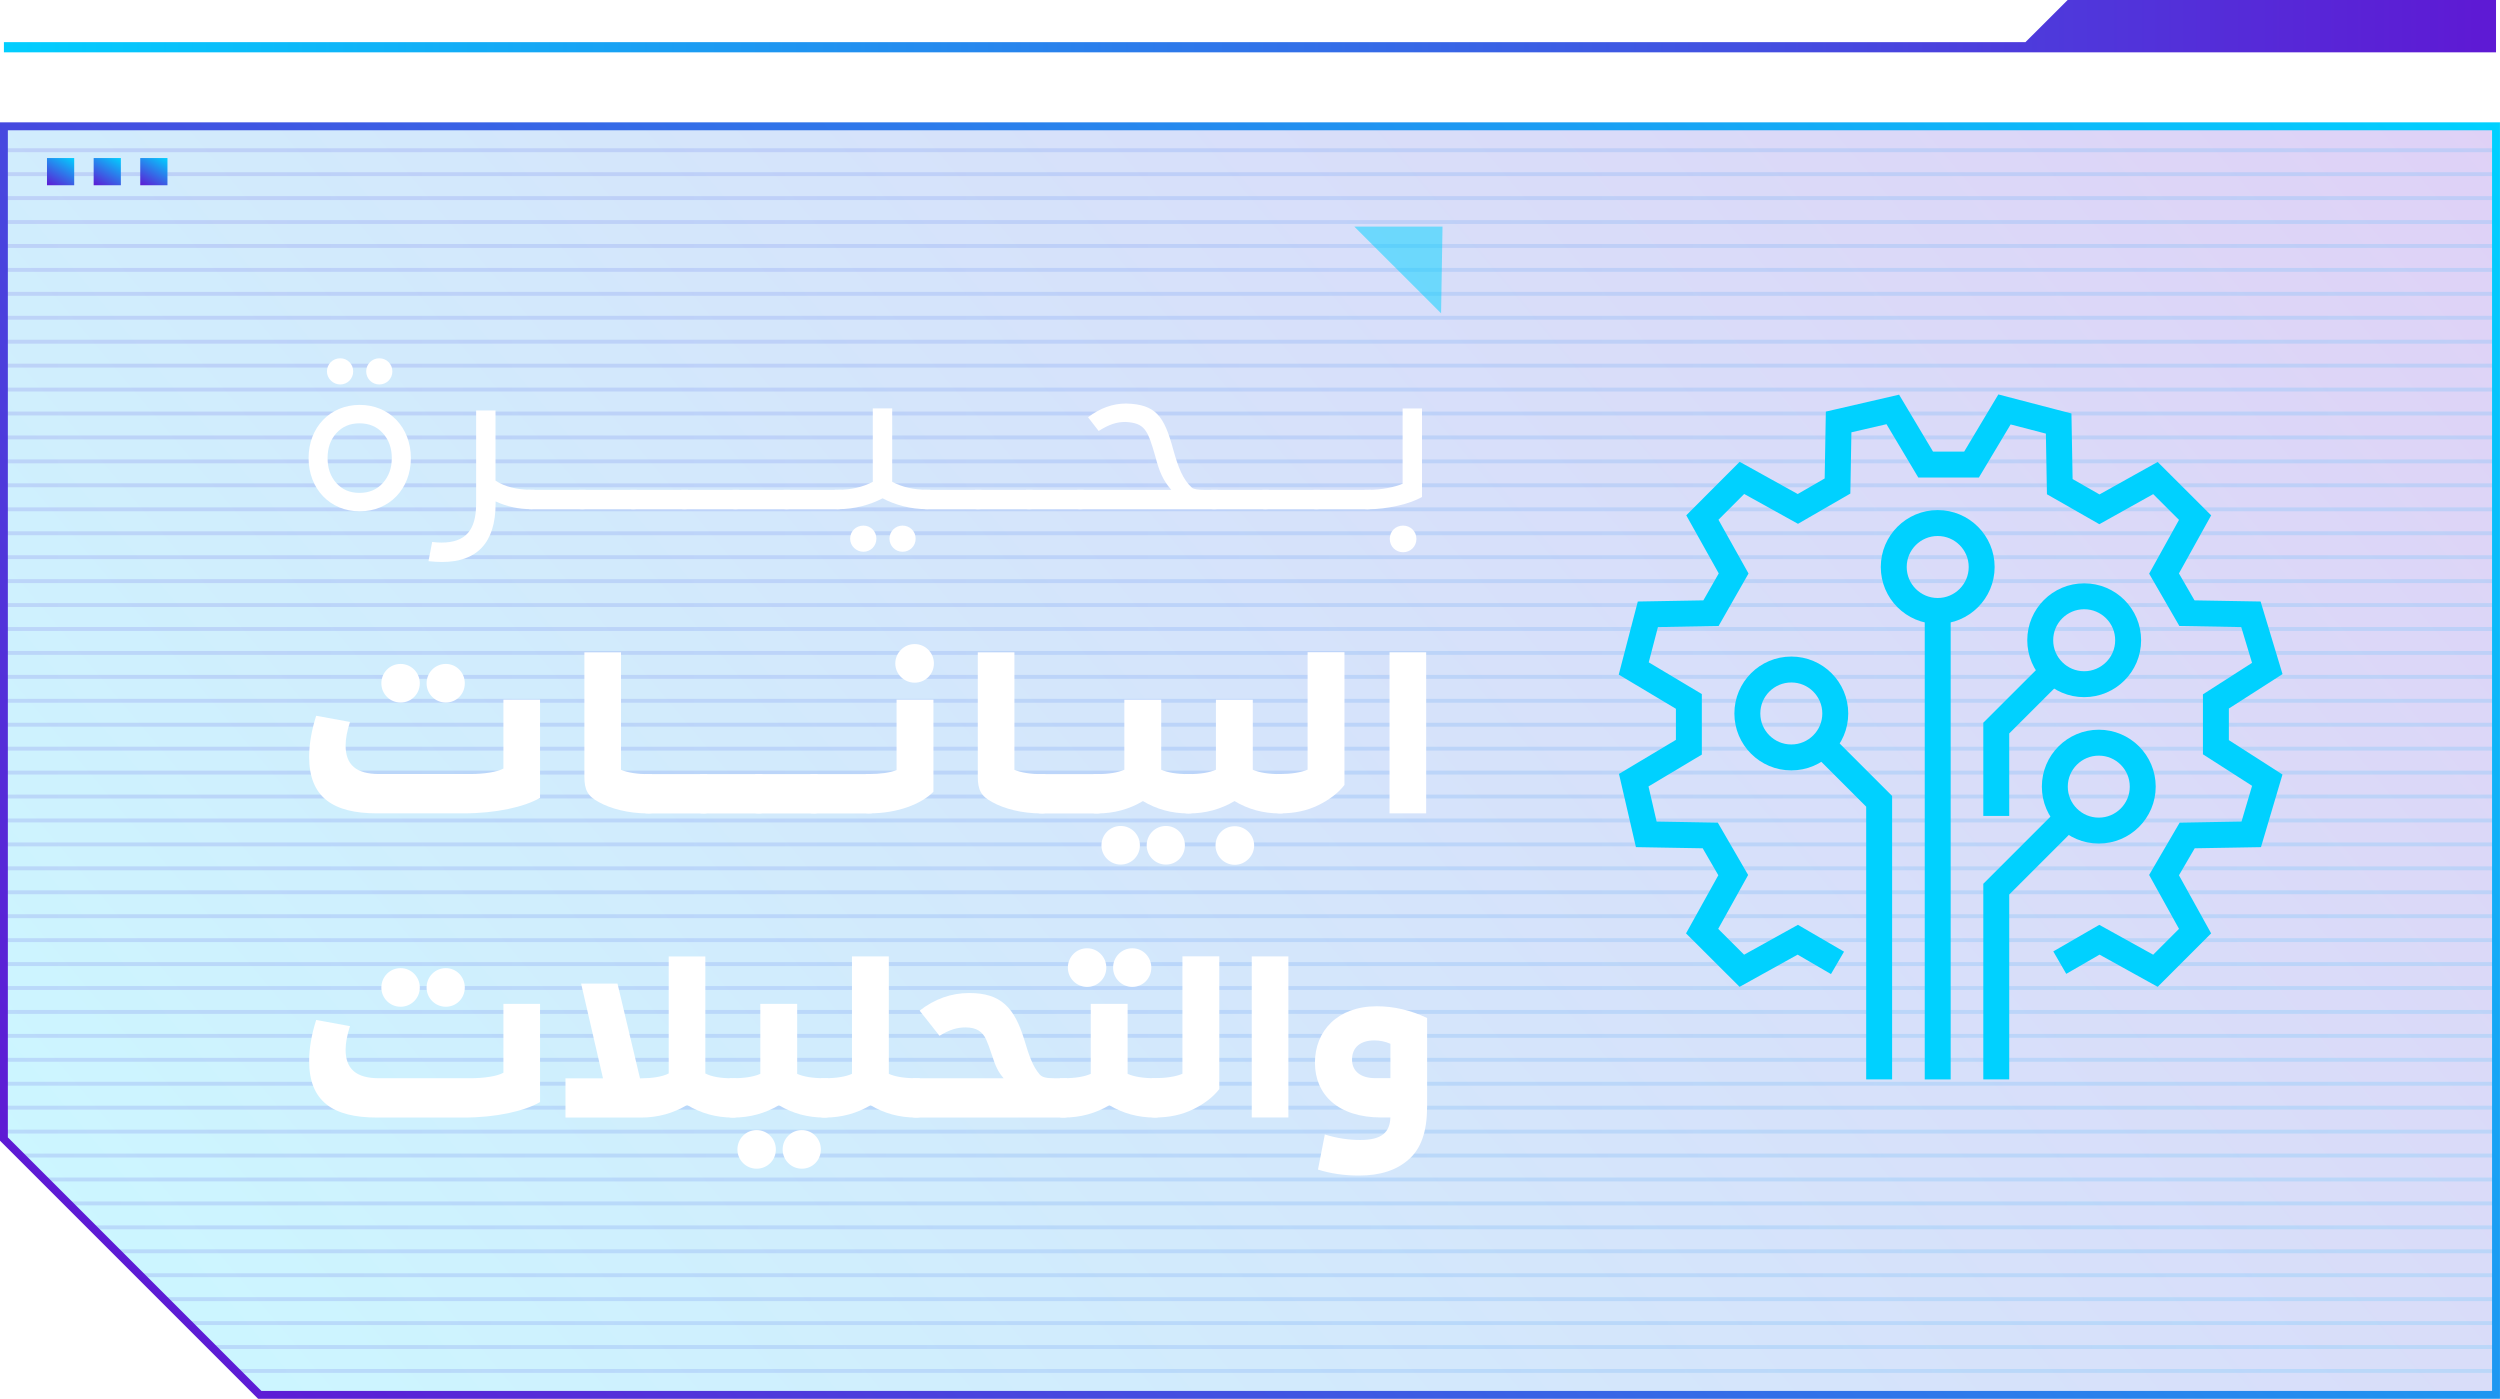 <?xml version="1.0" encoding="UTF-8"?><svg id="uuid-996f790f-d18d-4537-9d87-cb814aa1957c" xmlns="http://www.w3.org/2000/svg" xmlns:xlink="http://www.w3.org/1999/xlink" viewBox="0 0 313.36 175.33"><defs><style>.uuid-966886c2-258b-47b4-b49d-9672a2ba44b0{stroke:url(#uuid-d91db231-6ee1-48e0-a837-ab949f964c8a);}.uuid-966886c2-258b-47b4-b49d-9672a2ba44b0,.uuid-b71b1a9a-01c4-4866-be28-c621c33b2e74,.uuid-d1bb75f0-a3c2-4d03-8085-412b7950744c,.uuid-3cca4d56-e569-4b4d-a557-a96b1eb56b5e,.uuid-b16f7865-66f4-4f18-a911-f6c8e1a3fdca,.uuid-3b161ad9-7d68-4aa6-8a85-b668c44f1154,.uuid-febd7f20-65f0-4503-92a7-1d06db7b94bf,.uuid-71b6fa56-b299-4510-8722-430727eb477b,.uuid-f0665e2e-0475-48db-a2f4-f7776e77a8d0,.uuid-3bbc7121-2cd2-48c3-ba5d-c9e1c66e4795,.uuid-3e0ab16a-83b7-4fce-91ce-6b9f08518071,.uuid-7b92bb7b-fdd7-4e0d-a21d-34b97a354848,.uuid-8c49a1c6-baed-4953-8647-5465bcc63d97,.uuid-865290e5-65ca-4cbd-bd2d-764822b0f213,.uuid-4ffc5dbd-7502-42b6-bdca-8a22270f3d7a,.uuid-e006eaa3-0626-4399-81b6-2c57cc159a57,.uuid-1ddfe932-eaf1-41d4-aa06-c3c68ac595d5,.uuid-ff2d185f-aa2a-45ec-9999-6fa377ffbd64,.uuid-0d981a0d-e613-432e-8f7b-f7ea75dc6ab7,.uuid-9668218a-444c-415f-9202-e69c9f3ff749,.uuid-0805fa6c-1d76-4400-bfd1-2ac38f377ef4,.uuid-e0f6391e-b606-49b6-98f8-c955e57b6e58,.uuid-a135d716-1ce9-473c-b5d0-ac50ed93be93,.uuid-a332e1dd-a1aa-4b95-805b-db9c316efa1f,.uuid-d134b418-933d-4cf7-add0-27af49a96313,.uuid-0cfd5974-5f89-487c-b57a-932d14705edf,.uuid-624fcba1-bf8f-4d02-86ef-c1e7044257e5,.uuid-54ef174b-0100-4ed9-9116-a694657256d2,.uuid-9b04c89a-ef53-4e17-9152-927f02d5705e,.uuid-713974eb-d434-4472-9457-e416f62ceb62,.uuid-4f7f2992-575a-4988-a0f9-f8b7960d846e,.uuid-fe56f268-c62c-401a-b1a2-8bcfda9d3a70,.uuid-c82d1935-ccbe-4a1d-8ea3-1fa45c51ae9b,.uuid-c21c4f2d-4a0a-4a2a-bc17-f5d06173f4e5,.uuid-037285ba-85b5-4c7e-abf1-6ab8fd7e0ae2,.uuid-9f14211a-cb26-48bf-acb7-2bc632ba1fcb,.uuid-7353a703-cc5a-4bbc-9416-785efb3e59b8,.uuid-f663e91c-f51e-43d5-be85-2e1a255b8190,.uuid-29c7a797-766e-451d-8bf6-1e0acfbba839,.uuid-f06fb7d4-2127-40fc-b31b-526ae68581c0,.uuid-b9dd4af7-106b-4936-a7df-5901c0f29a1f,.uuid-fd638a97-a798-497c-81f5-b2267262a193,.uuid-dc8715bd-5785-450b-a543-b63765e3152d,.uuid-145af075-f05e-4739-b8e7-5f8ba61670c0,.uuid-284597dd-9494-438d-85e8-6e2747f1d9c8,.uuid-8ab1b4db-cd61-420c-8e1b-9d3caee5185b,.uuid-409d05c5-3ee1-49d1-9a4f-7bc2060111e6,.uuid-e190bd09-2a2e-4a84-a9a2-cd7289b3464a,.uuid-dda5b494-5e82-42b0-8d58-0724a8866e3f,.uuid-22fa914f-c56b-4f23-ac39-1d7447f776a4,.uuid-8396123d-41ce-42ee-b4b1-621c16d2acbd,.uuid-c7a5fbe6-ec39-46d8-8cb6-e572e778cab1,.uuid-4366b5df-597b-4a51-81d4-a2b8ace654e5,.uuid-f1e126bb-e657-48d3-8a23-fdd98899c3bf,.uuid-d68634bc-a9bd-4b10-8dfa-9b506006d940{fill:none;stroke-miterlimit:10;}.uuid-966886c2-258b-47b4-b49d-9672a2ba44b0,.uuid-b71b1a9a-01c4-4866-be28-c621c33b2e74,.uuid-d1bb75f0-a3c2-4d03-8085-412b7950744c,.uuid-3cca4d56-e569-4b4d-a557-a96b1eb56b5e,.uuid-b16f7865-66f4-4f18-a911-f6c8e1a3fdca,.uuid-3b161ad9-7d68-4aa6-8a85-b668c44f1154,.uuid-febd7f20-65f0-4503-92a7-1d06db7b94bf,.uuid-71b6fa56-b299-4510-8722-430727eb477b,.uuid-f0665e2e-0475-48db-a2f4-f7776e77a8d0,.uuid-3bbc7121-2cd2-48c3-ba5d-c9e1c66e4795,.uuid-3e0ab16a-83b7-4fce-91ce-6b9f08518071,.uuid-7b92bb7b-fdd7-4e0d-a21d-34b97a354848,.uuid-8c49a1c6-baed-4953-8647-5465bcc63d97,.uuid-865290e5-65ca-4cbd-bd2d-764822b0f213,.uuid-4ffc5dbd-7502-42b6-bdca-8a22270f3d7a,.uuid-e006eaa3-0626-4399-81b6-2c57cc159a57,.uuid-1ddfe932-eaf1-41d4-aa06-c3c68ac595d5,.uuid-ff2d185f-aa2a-45ec-9999-6fa377ffbd64,.uuid-9668218a-444c-415f-9202-e69c9f3ff749,.uuid-0805fa6c-1d76-4400-bfd1-2ac38f377ef4,.uuid-e0f6391e-b606-49b6-98f8-c955e57b6e58,.uuid-a135d716-1ce9-473c-b5d0-ac50ed93be93,.uuid-a332e1dd-a1aa-4b95-805b-db9c316efa1f,.uuid-d134b418-933d-4cf7-add0-27af49a96313,.uuid-0cfd5974-5f89-487c-b57a-932d14705edf,.uuid-624fcba1-bf8f-4d02-86ef-c1e7044257e5,.uuid-54ef174b-0100-4ed9-9116-a694657256d2,.uuid-9b04c89a-ef53-4e17-9152-927f02d5705e,.uuid-713974eb-d434-4472-9457-e416f62ceb62,.uuid-4f7f2992-575a-4988-a0f9-f8b7960d846e,.uuid-fe56f268-c62c-401a-b1a2-8bcfda9d3a70,.uuid-c82d1935-ccbe-4a1d-8ea3-1fa45c51ae9b,.uuid-c21c4f2d-4a0a-4a2a-bc17-f5d06173f4e5,.uuid-037285ba-85b5-4c7e-abf1-6ab8fd7e0ae2,.uuid-9f14211a-cb26-48bf-acb7-2bc632ba1fcb,.uuid-7353a703-cc5a-4bbc-9416-785efb3e59b8,.uuid-f663e91c-f51e-43d5-be85-2e1a255b8190,.uuid-f06fb7d4-2127-40fc-b31b-526ae68581c0,.uuid-b9dd4af7-106b-4936-a7df-5901c0f29a1f,.uuid-fd638a97-a798-497c-81f5-b2267262a193,.uuid-dc8715bd-5785-450b-a543-b63765e3152d,.uuid-145af075-f05e-4739-b8e7-5f8ba61670c0,.uuid-284597dd-9494-438d-85e8-6e2747f1d9c8,.uuid-8ab1b4db-cd61-420c-8e1b-9d3caee5185b,.uuid-409d05c5-3ee1-49d1-9a4f-7bc2060111e6,.uuid-e190bd09-2a2e-4a84-a9a2-cd7289b3464a,.uuid-dda5b494-5e82-42b0-8d58-0724a8866e3f,.uuid-22fa914f-c56b-4f23-ac39-1d7447f776a4,.uuid-8396123d-41ce-42ee-b4b1-621c16d2acbd,.uuid-c7a5fbe6-ec39-46d8-8cb6-e572e778cab1,.uuid-4366b5df-597b-4a51-81d4-a2b8ace654e5,.uuid-f1e126bb-e657-48d3-8a23-fdd98899c3bf,.uuid-d68634bc-a9bd-4b10-8dfa-9b506006d940{opacity:.15;stroke-width:.49px;}.uuid-b71b1a9a-01c4-4866-be28-c621c33b2e74{stroke:url(#uuid-67f9db30-a1b0-4289-8170-c752d33e8471);}.uuid-549cbf24-83eb-49eb-bb27-3278ca96179d{fill:url(#uuid-90835e04-45d6-40c0-b95e-2a3ed35bcf1b);}.uuid-549cbf24-83eb-49eb-bb27-3278ca96179d,.uuid-40140a6e-d12c-4212-b88c-55f78b55f7ce,.uuid-5a0c0d69-69b7-4fd3-96ca-5a3e6b835248,.uuid-3af0ef50-afcd-43e7-a577-4c2238f1f709,.uuid-3be520cf-4799-4e26-83df-a059f253bee6,.uuid-58e592f0-02d8-41e8-bfef-6768c032cca7,.uuid-c876b2d9-2aac-4371-b351-c606a98e7a04{stroke-width:0px;}.uuid-d1bb75f0-a3c2-4d03-8085-412b7950744c{stroke:url(#uuid-2336eb17-faef-4db3-b812-1967dcd0ec41);}.uuid-3cca4d56-e569-4b4d-a557-a96b1eb56b5e{stroke:url(#uuid-9a0c1047-c0f6-47c0-87c3-c6b0a724b370);}.uuid-b16f7865-66f4-4f18-a911-f6c8e1a3fdca{stroke:url(#uuid-dc55c228-3618-4924-ae59-503c170b24ba);}.uuid-3b161ad9-7d68-4aa6-8a85-b668c44f1154{stroke:url(#uuid-e1b8509b-83bb-45a2-a692-ceb9356842f6);}.uuid-40140a6e-d12c-4212-b88c-55f78b55f7ce{fill:url(#uuid-d07aa87c-fb0a-4c3a-827f-22a71b608dc4);opacity:.2;}.uuid-febd7f20-65f0-4503-92a7-1d06db7b94bf{stroke:url(#uuid-bff8841c-f24d-472b-bfa8-1938f0941f53);}.uuid-71b6fa56-b299-4510-8722-430727eb477b{stroke:url(#uuid-50ccc42f-029f-4a3f-b8f6-2048daebba5f);}.uuid-f0665e2e-0475-48db-a2f4-f7776e77a8d0{stroke:url(#uuid-8e25f9b2-c9f4-4942-8e78-366ee47208b0);}.uuid-3bbc7121-2cd2-48c3-ba5d-c9e1c66e4795{stroke:url(#uuid-237ac138-9965-4b58-a268-cdd4233f6adb);}.uuid-3e0ab16a-83b7-4fce-91ce-6b9f08518071{stroke:url(#uuid-be227413-a3d3-4a2f-98ef-5d67e3f2aac7);}.uuid-7b92bb7b-fdd7-4e0d-a21d-34b97a354848{stroke:url(#uuid-dbf2c571-cd37-4fe5-a08f-9c6e0cccb185);}.uuid-8c49a1c6-baed-4953-8647-5465bcc63d97{stroke:url(#uuid-ede3ea0a-684a-4f70-b569-9cd665610065);}.uuid-865290e5-65ca-4cbd-bd2d-764822b0f213{stroke:url(#uuid-0006b850-73b2-4d9b-8499-ec9e647fedf8);}.uuid-4ffc5dbd-7502-42b6-bdca-8a22270f3d7a{stroke:url(#uuid-813da57b-f9a2-4fc0-9760-161732a267d0);}.uuid-e006eaa3-0626-4399-81b6-2c57cc159a57{stroke:url(#uuid-e9fc21bf-77d6-467c-ad19-ac6c93a82473);}.uuid-1ddfe932-eaf1-41d4-aa06-c3c68ac595d5{stroke:url(#uuid-cdb25c5f-cfdb-4562-9a6e-3fb64f7b75c2);}.uuid-ff2d185f-aa2a-45ec-9999-6fa377ffbd64{stroke:url(#uuid-a600e42d-1da3-4ccb-9d20-c2478741ae3f);}.uuid-0d981a0d-e613-432e-8f7b-f7ea75dc6ab7{stroke:url(#uuid-422cef03-efe3-4071-a22e-39ffdcaf3b92);stroke-width:.99px;}.uuid-9668218a-444c-415f-9202-e69c9f3ff749{stroke:url(#uuid-6735ee19-9def-4ddd-a564-bee9dbfe0217);}.uuid-0805fa6c-1d76-4400-bfd1-2ac38f377ef4{stroke:url(#uuid-54ccaf81-b336-498b-be75-146f191429ad);}.uuid-e0f6391e-b606-49b6-98f8-c955e57b6e58{stroke:url(#uuid-82236c66-fbb7-463d-8020-ae2eeb36919a);}.uuid-a135d716-1ce9-473c-b5d0-ac50ed93be93{stroke:url(#uuid-1dd27041-e831-4058-8f75-5cddc1105efd);}.uuid-a332e1dd-a1aa-4b95-805b-db9c316efa1f{stroke:url(#uuid-8e337445-791a-4793-bb36-f6d1a15a55ab);}.uuid-d134b418-933d-4cf7-add0-27af49a96313{stroke:url(#uuid-6829c32f-70df-448f-a639-51eb0e445fd5);}.uuid-0cfd5974-5f89-487c-b57a-932d14705edf{stroke:url(#uuid-0698174c-7e3b-4565-8441-8315375de38b);}.uuid-624fcba1-bf8f-4d02-86ef-c1e7044257e5{stroke:url(#uuid-acb06bf9-0746-4769-b59c-3838c88afd7e);}.uuid-54ef174b-0100-4ed9-9116-a694657256d2{stroke:url(#uuid-f4429cf1-e177-48b5-8e57-b49996148bf9);}.uuid-9b04c89a-ef53-4e17-9152-927f02d5705e{stroke:url(#uuid-78a0c3f2-9cb7-43fe-bb6d-fd711c249d87);}.uuid-713974eb-d434-4472-9457-e416f62ceb62{stroke:url(#uuid-71c4bb7d-e254-4cc6-a204-d8bdd2a8cf2a);}.uuid-4f7f2992-575a-4988-a0f9-f8b7960d846e{stroke:url(#uuid-24a5ffe9-bb91-4fe1-bd73-4b7ae7ee3be9);}.uuid-5a0c0d69-69b7-4fd3-96ca-5a3e6b835248{fill:url(#uuid-cbed6214-b388-42b7-9d76-bafa5d08ee32);}.uuid-fe56f268-c62c-401a-b1a2-8bcfda9d3a70{stroke:url(#uuid-88ac3381-906f-4d2e-88a7-efaed0d4985b);}.uuid-c82d1935-ccbe-4a1d-8ea3-1fa45c51ae9b{stroke:url(#uuid-eb9eaa15-10ad-41e1-af8b-cd90491d3699);}.uuid-c21c4f2d-4a0a-4a2a-bc17-f5d06173f4e5{stroke:url(#uuid-e0ad1ac1-25b8-41f5-a393-f729401a7213);}.uuid-037285ba-85b5-4c7e-abf1-6ab8fd7e0ae2{stroke:url(#uuid-c7d3983b-8b66-498a-bd3a-3fa3a4d123a2);}.uuid-9f14211a-cb26-48bf-acb7-2bc632ba1fcb{stroke:url(#uuid-790ce358-9e41-42f6-aa56-0855951f4eda);}.uuid-7353a703-cc5a-4bbc-9416-785efb3e59b8{stroke:url(#uuid-a0a44061-0c76-405b-89b8-9e2cad4b3c90);}.uuid-3af0ef50-afcd-43e7-a577-4c2238f1f709{fill:url(#uuid-3b4c1ff7-7fa6-4cd4-bedd-4b2976888952);}.uuid-f663e91c-f51e-43d5-be85-2e1a255b8190{stroke:url(#uuid-082dbcb1-1ad0-4cac-88c8-160022d0bbd1);}.uuid-29c7a797-766e-451d-8bf6-1e0acfbba839{stroke:#00d1ff;stroke-width:3.25px;}.uuid-754c6b0a-0a3a-46c6-a3e3-a88465582dba{opacity:.5;}.uuid-f06fb7d4-2127-40fc-b31b-526ae68581c0{stroke:url(#uuid-b36292a9-42c4-4757-a5f7-e72b5a97f762);}.uuid-b9dd4af7-106b-4936-a7df-5901c0f29a1f{stroke:url(#uuid-979cee5b-3c7d-431d-af54-ec7280133519);}.uuid-fd638a97-a798-497c-81f5-b2267262a193{stroke:url(#uuid-3878ab46-7333-4e70-8959-3f0c9791e972);}.uuid-dc8715bd-5785-450b-a543-b63765e3152d{stroke:url(#uuid-a16b5cce-07ea-41dc-ab67-a99bf8e09e8f);}.uuid-145af075-f05e-4739-b8e7-5f8ba61670c0{stroke:url(#uuid-75c1c64d-d27f-4f71-b389-e4f4975a08e1);}.uuid-3be520cf-4799-4e26-83df-a059f253bee6{fill:url(#uuid-5124cea5-3387-4d64-8199-dac0b7366791);}.uuid-284597dd-9494-438d-85e8-6e2747f1d9c8{stroke:url(#uuid-a52913b2-4b4e-4785-b748-111f4e4d2ab9);}.uuid-8ab1b4db-cd61-420c-8e1b-9d3caee5185b{stroke:url(#uuid-192ed05f-49c5-4466-a650-15e6390cad05);}.uuid-409d05c5-3ee1-49d1-9a4f-7bc2060111e6{stroke:url(#uuid-ab33aa54-4153-4878-b789-fb753ca68a18);}.uuid-e190bd09-2a2e-4a84-a9a2-cd7289b3464a{stroke:url(#uuid-e4ce023c-033a-468c-8ffa-6d920831d30d);}.uuid-dda5b494-5e82-42b0-8d58-0724a8866e3f{stroke:url(#uuid-c8c98f71-9385-41f9-ae68-0d13d8ed4334);}.uuid-58e592f0-02d8-41e8-bfef-6768c032cca7{fill:#fff;}.uuid-c876b2d9-2aac-4371-b351-c606a98e7a04{fill:#00d1ff;}.uuid-22fa914f-c56b-4f23-ac39-1d7447f776a4{stroke:url(#uuid-25a61b50-4147-4da4-8fe7-45b259778fc0);}.uuid-8396123d-41ce-42ee-b4b1-621c16d2acbd{stroke:url(#uuid-2e4f4ba8-3c93-4e05-831c-d8bd5050edd1);}.uuid-000d085b-dc01-42c0-9acd-7c638d73db0c{filter:url(#uuid-eaa38c0a-05ed-4a88-b665-5eb87d00352e);}.uuid-c7a5fbe6-ec39-46d8-8cb6-e572e778cab1{stroke:url(#uuid-c1a0bd71-9ed0-447b-a097-6d016780ac06);}.uuid-4366b5df-597b-4a51-81d4-a2b8ace654e5{stroke:url(#uuid-f2b9be39-1259-4176-8652-4f55f8aa6f9d);}.uuid-f1e126bb-e657-48d3-8a23-fdd98899c3bf{stroke:url(#uuid-a3cd2b56-6bbe-4d6e-894f-fa4044ef0326);}.uuid-d68634bc-a9bd-4b10-8dfa-9b506006d940{stroke:url(#uuid-d9375e88-0019-4b97-a98b-b12a0aa64238);}</style><linearGradient id="uuid-1dd27041-e831-4058-8f75-5cddc1105efd" x1=".49" y1="18.83" x2="312.86" y2="18.83" gradientUnits="userSpaceOnUse"><stop offset="0" stop-color="#5e1ad4"/><stop offset="1" stop-color="#00d1ff"/></linearGradient><linearGradient id="uuid-9a0c1047-c0f6-47c0-87c3-c6b0a724b370" y1="21.83" y2="21.83" xlink:href="#uuid-1dd27041-e831-4058-8f75-5cddc1105efd"/><linearGradient id="uuid-b36292a9-42c4-4757-a5f7-e72b5a97f762" y1="24.83" y2="24.83" xlink:href="#uuid-1dd27041-e831-4058-8f75-5cddc1105efd"/><linearGradient id="uuid-2e4f4ba8-3c93-4e05-831c-d8bd5050edd1" y1="27.83" y2="27.83" xlink:href="#uuid-1dd27041-e831-4058-8f75-5cddc1105efd"/><linearGradient id="uuid-082dbcb1-1ad0-4cac-88c8-160022d0bbd1" y1="30.83" y2="30.83" xlink:href="#uuid-1dd27041-e831-4058-8f75-5cddc1105efd"/><linearGradient id="uuid-82236c66-fbb7-463d-8020-ae2eeb36919a" y1="33.83" y2="33.83" xlink:href="#uuid-1dd27041-e831-4058-8f75-5cddc1105efd"/><linearGradient id="uuid-88ac3381-906f-4d2e-88a7-efaed0d4985b" y1="36.83" y2="36.83" xlink:href="#uuid-1dd27041-e831-4058-8f75-5cddc1105efd"/><linearGradient id="uuid-50ccc42f-029f-4a3f-b8f6-2048daebba5f" y1="39.83" y2="39.83" xlink:href="#uuid-1dd27041-e831-4058-8f75-5cddc1105efd"/><linearGradient id="uuid-813da57b-f9a2-4fc0-9760-161732a267d0" y1="42.83" y2="42.83" xlink:href="#uuid-1dd27041-e831-4058-8f75-5cddc1105efd"/><linearGradient id="uuid-e9fc21bf-77d6-467c-ad19-ac6c93a82473" y1="45.83" y2="45.83" xlink:href="#uuid-1dd27041-e831-4058-8f75-5cddc1105efd"/><linearGradient id="uuid-be227413-a3d3-4a2f-98ef-5d67e3f2aac7" y1="48.83" y2="48.83" xlink:href="#uuid-1dd27041-e831-4058-8f75-5cddc1105efd"/><linearGradient id="uuid-8e337445-791a-4793-bb36-f6d1a15a55ab" y1="51.83" y2="51.83" xlink:href="#uuid-1dd27041-e831-4058-8f75-5cddc1105efd"/><linearGradient id="uuid-ab33aa54-4153-4878-b789-fb753ca68a18" y1="54.83" y2="54.83" xlink:href="#uuid-1dd27041-e831-4058-8f75-5cddc1105efd"/><linearGradient id="uuid-e4ce023c-033a-468c-8ffa-6d920831d30d" y1="57.83" y2="57.83" xlink:href="#uuid-1dd27041-e831-4058-8f75-5cddc1105efd"/><linearGradient id="uuid-acb06bf9-0746-4769-b59c-3838c88afd7e" y1="60.83" y2="60.83" xlink:href="#uuid-1dd27041-e831-4058-8f75-5cddc1105efd"/><linearGradient id="uuid-d9375e88-0019-4b97-a98b-b12a0aa64238" y1="63.84" y2="63.84" xlink:href="#uuid-1dd27041-e831-4058-8f75-5cddc1105efd"/><linearGradient id="uuid-979cee5b-3c7d-431d-af54-ec7280133519" y1="66.84" y2="66.84" xlink:href="#uuid-1dd27041-e831-4058-8f75-5cddc1105efd"/><linearGradient id="uuid-790ce358-9e41-42f6-aa56-0855951f4eda" y1="69.84" y2="69.84" xlink:href="#uuid-1dd27041-e831-4058-8f75-5cddc1105efd"/><linearGradient id="uuid-dbf2c571-cd37-4fe5-a08f-9c6e0cccb185" y1="72.84" y2="72.84" xlink:href="#uuid-1dd27041-e831-4058-8f75-5cddc1105efd"/><linearGradient id="uuid-0006b850-73b2-4d9b-8499-ec9e647fedf8" y1="75.84" y2="75.84" xlink:href="#uuid-1dd27041-e831-4058-8f75-5cddc1105efd"/><linearGradient id="uuid-71c4bb7d-e254-4cc6-a204-d8bdd2a8cf2a" y1="78.84" y2="78.84" xlink:href="#uuid-1dd27041-e831-4058-8f75-5cddc1105efd"/><linearGradient id="uuid-a3cd2b56-6bbe-4d6e-894f-fa4044ef0326" y1="81.84" y2="81.84" xlink:href="#uuid-1dd27041-e831-4058-8f75-5cddc1105efd"/><linearGradient id="uuid-6829c32f-70df-448f-a639-51eb0e445fd5" y1="84.84" y2="84.84" xlink:href="#uuid-1dd27041-e831-4058-8f75-5cddc1105efd"/><linearGradient id="uuid-75c1c64d-d27f-4f71-b389-e4f4975a08e1" y1="87.84" y2="87.84" xlink:href="#uuid-1dd27041-e831-4058-8f75-5cddc1105efd"/><linearGradient id="uuid-a0a44061-0c76-405b-89b8-9e2cad4b3c90" y1="90.84" y2="90.84" xlink:href="#uuid-1dd27041-e831-4058-8f75-5cddc1105efd"/><linearGradient id="uuid-a52913b2-4b4e-4785-b748-111f4e4d2ab9" y1="93.84" y2="93.84" xlink:href="#uuid-1dd27041-e831-4058-8f75-5cddc1105efd"/><linearGradient id="uuid-237ac138-9965-4b58-a268-cdd4233f6adb" y1="96.84" y2="96.84" xlink:href="#uuid-1dd27041-e831-4058-8f75-5cddc1105efd"/><linearGradient id="uuid-3878ab46-7333-4e70-8959-3f0c9791e972" y1="99.84" y2="99.84" xlink:href="#uuid-1dd27041-e831-4058-8f75-5cddc1105efd"/><linearGradient id="uuid-a600e42d-1da3-4ccb-9d20-c2478741ae3f" y1="102.84" y2="102.84" xlink:href="#uuid-1dd27041-e831-4058-8f75-5cddc1105efd"/><linearGradient id="uuid-78a0c3f2-9cb7-43fe-bb6d-fd711c249d87" y1="105.84" y2="105.84" xlink:href="#uuid-1dd27041-e831-4058-8f75-5cddc1105efd"/><linearGradient id="uuid-c1a0bd71-9ed0-447b-a097-6d016780ac06" y1="108.84" y2="108.84" xlink:href="#uuid-1dd27041-e831-4058-8f75-5cddc1105efd"/><linearGradient id="uuid-25a61b50-4147-4da4-8fe7-45b259778fc0" y1="111.84" y2="111.84" xlink:href="#uuid-1dd27041-e831-4058-8f75-5cddc1105efd"/><linearGradient id="uuid-6735ee19-9def-4ddd-a564-bee9dbfe0217" y1="114.84" y2="114.84" xlink:href="#uuid-1dd27041-e831-4058-8f75-5cddc1105efd"/><linearGradient id="uuid-e1b8509b-83bb-45a2-a692-ceb9356842f6" y1="117.84" y2="117.84" xlink:href="#uuid-1dd27041-e831-4058-8f75-5cddc1105efd"/><linearGradient id="uuid-d91db231-6ee1-48e0-a837-ab949f964c8a" y1="120.84" y2="120.84" xlink:href="#uuid-1dd27041-e831-4058-8f75-5cddc1105efd"/><linearGradient id="uuid-eb9eaa15-10ad-41e1-af8b-cd90491d3699" y1="123.84" y2="123.84" xlink:href="#uuid-1dd27041-e831-4058-8f75-5cddc1105efd"/><linearGradient id="uuid-c8c98f71-9385-41f9-ae68-0d13d8ed4334" y1="126.84" y2="126.84" xlink:href="#uuid-1dd27041-e831-4058-8f75-5cddc1105efd"/><linearGradient id="uuid-f4429cf1-e177-48b5-8e57-b49996148bf9" y1="129.84" y2="129.84" xlink:href="#uuid-1dd27041-e831-4058-8f75-5cddc1105efd"/><linearGradient id="uuid-bff8841c-f24d-472b-bfa8-1938f0941f53" y1="132.84" y2="132.84" xlink:href="#uuid-1dd27041-e831-4058-8f75-5cddc1105efd"/><linearGradient id="uuid-cdb25c5f-cfdb-4562-9a6e-3fb64f7b75c2" y1="135.84" y2="135.84" xlink:href="#uuid-1dd27041-e831-4058-8f75-5cddc1105efd"/><linearGradient id="uuid-c7d3983b-8b66-498a-bd3a-3fa3a4d123a2" y1="138.84" y2="138.84" xlink:href="#uuid-1dd27041-e831-4058-8f75-5cddc1105efd"/><linearGradient id="uuid-8e25f9b2-c9f4-4942-8e78-366ee47208b0" y1="141.84" y2="141.84" xlink:href="#uuid-1dd27041-e831-4058-8f75-5cddc1105efd"/><linearGradient id="uuid-67f9db30-a1b0-4289-8170-c752d33e8471" x1="2.54" y1="144.84" x2="312.86" y2="144.84" xlink:href="#uuid-1dd27041-e831-4058-8f75-5cddc1105efd"/><linearGradient id="uuid-2336eb17-faef-4db3-b812-1967dcd0ec41" x1="5.7" y1="147.84" x2="312.86" y2="147.84" xlink:href="#uuid-1dd27041-e831-4058-8f75-5cddc1105efd"/><linearGradient id="uuid-dc55c228-3618-4924-ae59-503c170b24ba" x1="8.52" y1="150.84" x2="312.86" y2="150.84" xlink:href="#uuid-1dd27041-e831-4058-8f75-5cddc1105efd"/><linearGradient id="uuid-a16b5cce-07ea-41dc-ab67-a99bf8e09e8f" x1="11.57" y1="153.84" x2="312.86" y2="153.84" xlink:href="#uuid-1dd27041-e831-4058-8f75-5cddc1105efd"/><linearGradient id="uuid-192ed05f-49c5-4466-a650-15e6390cad05" x1="14.62" y1="156.84" x2="312.86" y2="156.84" xlink:href="#uuid-1dd27041-e831-4058-8f75-5cddc1105efd"/><linearGradient id="uuid-ede3ea0a-684a-4f70-b569-9cd665610065" x1="17.67" y1="159.84" x2="312.86" y2="159.84" xlink:href="#uuid-1dd27041-e831-4058-8f75-5cddc1105efd"/><linearGradient id="uuid-54ccaf81-b336-498b-be75-146f191429ad" x1="20.72" y1="162.84" x2="312.86" y2="162.84" xlink:href="#uuid-1dd27041-e831-4058-8f75-5cddc1105efd"/><linearGradient id="uuid-0698174c-7e3b-4565-8441-8315375de38b" x1="23.66" y1="165.84" x2="312.86" y2="165.84" xlink:href="#uuid-1dd27041-e831-4058-8f75-5cddc1105efd"/><linearGradient id="uuid-e0ad1ac1-25b8-41f5-a393-f729401a7213" x1="26.48" y1="168.84" x2="312.86" y2="168.84" xlink:href="#uuid-1dd27041-e831-4058-8f75-5cddc1105efd"/><linearGradient id="uuid-f2b9be39-1259-4176-8652-4f55f8aa6f9d" x1="29.65" y1="171.84" x2="312.86" y2="171.84" xlink:href="#uuid-1dd27041-e831-4058-8f75-5cddc1105efd"/><linearGradient id="uuid-24a5ffe9-bb91-4fe1-bd73-4b7ae7ee3be9" x1="32.56" y1="174.84" x2="312.86" y2="174.84" xlink:href="#uuid-1dd27041-e831-4058-8f75-5cddc1105efd"/><linearGradient id="uuid-d07aa87c-fb0a-4c3a-827f-22a71b608dc4" x1="41.67" y1="191.84" x2="287.48" y2="-14.42" gradientUnits="userSpaceOnUse"><stop offset="0" stop-color="#00d1ff"/><stop offset="1" stop-color="#5e1ad4"/></linearGradient><linearGradient id="uuid-5124cea5-3387-4d64-8199-dac0b7366791" x1="310.6" y1="3.28" x2="-4.35" y2="3.28" xlink:href="#uuid-1dd27041-e831-4058-8f75-5cddc1105efd"/><linearGradient id="uuid-90835e04-45d6-40c0-b95e-2a3ed35bcf1b" x1="6.42" y1="23.53" x2="8.76" y2="19.49" gradientTransform="translate(15.18 43.03) rotate(180)" xlink:href="#uuid-1dd27041-e831-4058-8f75-5cddc1105efd"/><linearGradient id="uuid-cbed6214-b388-42b7-9d76-bafa5d08ee32" x1="12.27" y1="23.53" x2="14.6" y2="19.49" gradientTransform="translate(26.88 43.03) rotate(180)" xlink:href="#uuid-1dd27041-e831-4058-8f75-5cddc1105efd"/><linearGradient id="uuid-3b4c1ff7-7fa6-4cd4-bedd-4b2976888952" x1="18.12" y1="23.53" x2="20.45" y2="19.49" gradientTransform="translate(38.57 43.03) rotate(180)" xlink:href="#uuid-1dd27041-e831-4058-8f75-5cddc1105efd"/><linearGradient id="uuid-422cef03-efe3-4071-a22e-39ffdcaf3b92" x1="41.28" y1="192.17" x2="288.01" y2="-14.87" xlink:href="#uuid-1dd27041-e831-4058-8f75-5cddc1105efd"/><filter id="uuid-eaa38c0a-05ed-4a88-b665-5eb87d00352e" filterUnits="userSpaceOnUse"><feOffset dx="0" dy="0"/><feGaussianBlur result="uuid-e7858b01-6391-4f55-8b58-47651841edad" stdDeviation="5.42"/><feFlood flood-color="#00d1ff" flood-opacity=".75"/><feComposite in2="uuid-e7858b01-6391-4f55-8b58-47651841edad" operator="in"/><feComposite in="SourceGraphic"/></filter></defs><g id="uuid-748a916b-3dc8-4e4f-8ccb-9fb22a2b8df0"><line class="uuid-a135d716-1ce9-473c-b5d0-ac50ed93be93" x1=".49" y1="18.83" x2="312.86" y2="18.83"/><line class="uuid-3cca4d56-e569-4b4d-a557-a96b1eb56b5e" x1=".49" y1="21.83" x2="312.86" y2="21.83"/><line class="uuid-f06fb7d4-2127-40fc-b31b-526ae68581c0" x1=".49" y1="24.83" x2="312.86" y2="24.83"/><line class="uuid-8396123d-41ce-42ee-b4b1-621c16d2acbd" x1=".49" y1="27.83" x2="312.86" y2="27.83"/><line class="uuid-f663e91c-f51e-43d5-be85-2e1a255b8190" x1=".49" y1="30.83" x2="312.86" y2="30.83"/><line class="uuid-e0f6391e-b606-49b6-98f8-c955e57b6e58" x1=".49" y1="33.83" x2="312.86" y2="33.83"/><line class="uuid-fe56f268-c62c-401a-b1a2-8bcfda9d3a70" x1=".49" y1="36.83" x2="312.86" y2="36.83"/><line class="uuid-71b6fa56-b299-4510-8722-430727eb477b" x1=".49" y1="39.83" x2="312.86" y2="39.83"/><line class="uuid-4ffc5dbd-7502-42b6-bdca-8a22270f3d7a" x1=".49" y1="42.83" x2="312.86" y2="42.83"/><line class="uuid-e006eaa3-0626-4399-81b6-2c57cc159a57" x1=".49" y1="45.83" x2="312.86" y2="45.83"/><line class="uuid-3e0ab16a-83b7-4fce-91ce-6b9f08518071" x1=".49" y1="48.83" x2="312.86" y2="48.83"/><line class="uuid-a332e1dd-a1aa-4b95-805b-db9c316efa1f" x1=".49" y1="51.83" x2="312.86" y2="51.83"/><line class="uuid-409d05c5-3ee1-49d1-9a4f-7bc2060111e6" x1=".49" y1="54.83" x2="312.86" y2="54.83"/><line class="uuid-e190bd09-2a2e-4a84-a9a2-cd7289b3464a" x1=".49" y1="57.83" x2="312.86" y2="57.83"/><line class="uuid-624fcba1-bf8f-4d02-86ef-c1e7044257e5" x1=".49" y1="60.83" x2="312.86" y2="60.83"/><line class="uuid-d68634bc-a9bd-4b10-8dfa-9b506006d940" x1=".49" y1="63.84" x2="312.86" y2="63.84"/><line class="uuid-b9dd4af7-106b-4936-a7df-5901c0f29a1f" x1=".49" y1="66.84" x2="312.86" y2="66.84"/><line class="uuid-9f14211a-cb26-48bf-acb7-2bc632ba1fcb" x1=".49" y1="69.84" x2="312.86" y2="69.84"/><line class="uuid-7b92bb7b-fdd7-4e0d-a21d-34b97a354848" x1=".49" y1="72.84" x2="312.86" y2="72.84"/><line class="uuid-865290e5-65ca-4cbd-bd2d-764822b0f213" x1=".49" y1="75.84" x2="312.86" y2="75.84"/><line class="uuid-713974eb-d434-4472-9457-e416f62ceb62" x1=".49" y1="78.84" x2="312.86" y2="78.84"/><line class="uuid-f1e126bb-e657-48d3-8a23-fdd98899c3bf" x1=".49" y1="81.84" x2="312.86" y2="81.84"/><line class="uuid-d134b418-933d-4cf7-add0-27af49a96313" x1=".49" y1="84.84" x2="312.86" y2="84.84"/><line class="uuid-145af075-f05e-4739-b8e7-5f8ba61670c0" x1=".49" y1="87.84" x2="312.86" y2="87.84"/><line class="uuid-7353a703-cc5a-4bbc-9416-785efb3e59b8" x1=".49" y1="90.84" x2="312.86" y2="90.84"/><line class="uuid-284597dd-9494-438d-85e8-6e2747f1d9c8" x1=".49" y1="93.84" x2="312.86" y2="93.84"/><line class="uuid-3bbc7121-2cd2-48c3-ba5d-c9e1c66e4795" x1=".49" y1="96.84" x2="312.86" y2="96.84"/><line class="uuid-fd638a97-a798-497c-81f5-b2267262a193" x1=".49" y1="99.84" x2="312.86" y2="99.84"/><line class="uuid-ff2d185f-aa2a-45ec-9999-6fa377ffbd64" x1=".49" y1="102.84" x2="312.86" y2="102.84"/><line class="uuid-9b04c89a-ef53-4e17-9152-927f02d5705e" x1=".49" y1="105.84" x2="312.86" y2="105.84"/><line class="uuid-c7a5fbe6-ec39-46d8-8cb6-e572e778cab1" x1=".49" y1="108.84" x2="312.86" y2="108.84"/><line class="uuid-22fa914f-c56b-4f23-ac39-1d7447f776a4" x1=".49" y1="111.84" x2="312.86" y2="111.84"/><line class="uuid-9668218a-444c-415f-9202-e69c9f3ff749" x1=".49" y1="114.84" x2="312.86" y2="114.84"/><line class="uuid-3b161ad9-7d68-4aa6-8a85-b668c44f1154" x1=".49" y1="117.84" x2="312.86" y2="117.84"/><line class="uuid-966886c2-258b-47b4-b49d-9672a2ba44b0" x1=".49" y1="120.84" x2="312.86" y2="120.84"/><line class="uuid-c82d1935-ccbe-4a1d-8ea3-1fa45c51ae9b" x1=".49" y1="123.84" x2="312.86" y2="123.84"/><line class="uuid-dda5b494-5e82-42b0-8d58-0724a8866e3f" x1=".49" y1="126.84" x2="312.86" y2="126.84"/><line class="uuid-54ef174b-0100-4ed9-9116-a694657256d2" x1=".49" y1="129.84" x2="312.86" y2="129.84"/><line class="uuid-febd7f20-65f0-4503-92a7-1d06db7b94bf" x1=".49" y1="132.84" x2="312.86" y2="132.84"/><line class="uuid-1ddfe932-eaf1-41d4-aa06-c3c68ac595d5" x1=".49" y1="135.84" x2="312.86" y2="135.84"/><line class="uuid-037285ba-85b5-4c7e-abf1-6ab8fd7e0ae2" x1=".49" y1="138.84" x2="312.86" y2="138.84"/><line class="uuid-f0665e2e-0475-48db-a2f4-f7776e77a8d0" x1=".49" y1="141.84" x2="312.86" y2="141.84"/><line class="uuid-b71b1a9a-01c4-4866-be28-c621c33b2e74" x1="2.54" y1="144.84" x2="312.86" y2="144.84"/><line class="uuid-d1bb75f0-a3c2-4d03-8085-412b7950744c" x1="5.7" y1="147.84" x2="312.86" y2="147.84"/><line class="uuid-b16f7865-66f4-4f18-a911-f6c8e1a3fdca" x1="8.52" y1="150.84" x2="312.86" y2="150.84"/><line class="uuid-dc8715bd-5785-450b-a543-b63765e3152d" x1="11.57" y1="153.84" x2="312.86" y2="153.84"/><line class="uuid-8ab1b4db-cd61-420c-8e1b-9d3caee5185b" x1="14.62" y1="156.84" x2="312.86" y2="156.84"/><line class="uuid-8c49a1c6-baed-4953-8647-5465bcc63d97" x1="17.67" y1="159.84" x2="312.86" y2="159.84"/><line class="uuid-0805fa6c-1d76-4400-bfd1-2ac38f377ef4" x1="20.72" y1="162.84" x2="312.86" y2="162.84"/><line class="uuid-0cfd5974-5f89-487c-b57a-932d14705edf" x1="23.66" y1="165.84" x2="312.86" y2="165.84"/><line class="uuid-c21c4f2d-4a0a-4a2a-bc17-f5d06173f4e5" x1="26.48" y1="168.84" x2="312.86" y2="168.84"/><line class="uuid-4366b5df-597b-4a51-81d4-a2b8ace654e5" x1="29.65" y1="171.84" x2="312.86" y2="171.84"/><line class="uuid-4f7f2992-575a-4988-a0f9-f8b7960d846e" x1="32.56" y1="174.84" x2="312.86" y2="174.84"/><polygon class="uuid-40140a6e-d12c-4212-b88c-55f78b55f7ce" points="32.56 174.84 .49 142.77 .49 15.83 312.86 15.83 312.86 174.84 32.56 174.84"/><polygon class="uuid-3be520cf-4799-4e26-83df-a059f253bee6" points="259.17 0 253.88 5.28 .49 5.28 .49 6.56 312.86 6.56 312.86 5.92 312.86 5.28 312.86 0 259.17 0"/><rect class="uuid-549cbf24-83eb-49eb-bb27-3278ca96179d" x="5.88" y="19.81" width="3.41" height="3.41" transform="translate(15.18 43.03) rotate(-180)"/><rect class="uuid-5a0c0d69-69b7-4fd3-96ca-5a3e6b835248" x="11.73" y="19.81" width="3.41" height="3.41" transform="translate(26.88 43.03) rotate(-180)"/><rect class="uuid-3af0ef50-afcd-43e7-a577-4c2238f1f709" x="17.58" y="19.81" width="3.41" height="3.41" transform="translate(38.57 43.03) rotate(-180)"/><polygon class="uuid-0d981a0d-e613-432e-8f7b-f7ea75dc6ab7" points="32.56 174.84 .49 142.77 .49 15.83 312.86 15.83 312.86 174.84 32.56 174.84"/><path class="uuid-58e592f0-02d8-41e8-bfef-6768c032cca7" d="m45.09,50.75c3.72,0,6.41,2.82,6.41,6.67s-2.69,6.67-6.41,6.67-6.41-2.82-6.41-6.67,2.69-6.67,6.41-6.67Zm-2.44-5.84c.9,0,1.62.72,1.62,1.64s-.72,1.64-1.62,1.64-1.67-.74-1.67-1.64.72-1.64,1.67-1.64Zm5.33,9.38c-.74-.82-1.72-1.23-2.92-1.23s-2.15.41-2.9,1.23c-.74.82-1.1,1.87-1.1,3.13s.36,2.31,1.1,3.13c.74.82,1.69,1.23,2.9,1.23s2.18-.41,2.92-1.23,1.13-1.87,1.13-3.13-.38-2.31-1.13-3.13Zm-.44-9.38c.92,0,1.64.72,1.64,1.64s-.72,1.64-1.64,1.64-1.64-.74-1.64-1.64.72-1.64,1.64-1.64Z"/><path class="uuid-58e592f0-02d8-41e8-bfef-6768c032cca7" d="m67,61.39v2.38s-.13.05-.41.05h-.03c-1.56,0-3.05-.33-4.44-.97v.26c0,5.02-2.41,7.33-6.72,7.33-.49,0-1.05-.03-1.69-.1l.46-2.41c.41.05.79.08,1.15.08,3.08,0,4.36-1.59,4.36-4.87v-11.69h2.43v8.79c1.15.79,2.79,1.15,4.46,1.15h.41Z"/><path class="uuid-58e592f0-02d8-41e8-bfef-6768c032cca7" d="m73.41,63.78s-.13.05-.41.05h-6.41c-.28,0-.41-.03-.41-.05v-2.38h7.23v2.38Z"/><path class="uuid-58e592f0-02d8-41e8-bfef-6768c032cca7" d="m79.82,63.78s-.13.05-.41.05h-6.41c-.28,0-.41-.03-.41-.05v-2.38h7.23v2.38Z"/><path class="uuid-58e592f0-02d8-41e8-bfef-6768c032cca7" d="m86.23,63.78s-.13.05-.41.05h-6.41c-.28,0-.41-.03-.41-.05v-2.38h7.23v2.38Z"/><path class="uuid-58e592f0-02d8-41e8-bfef-6768c032cca7" d="m92.64,63.78s-.13.05-.41.05h-6.41c-.28,0-.41-.03-.41-.05v-2.38h7.23v2.38Z"/><path class="uuid-58e592f0-02d8-41e8-bfef-6768c032cca7" d="m99.05,63.78s-.13.05-.41.05h-6.41c-.28,0-.41-.03-.41-.05v-2.38h7.23v2.38Z"/><path class="uuid-58e592f0-02d8-41e8-bfef-6768c032cca7" d="m105.46,63.78s-.13.05-.41.05h-6.41c-.28,0-.41-.03-.41-.05v-2.38h7.23v2.38Z"/><path class="uuid-58e592f0-02d8-41e8-bfef-6768c032cca7" d="m116.61,61.39v2.38s-.13.05-.41.05h-.03c-2.05,0-4-.54-5.54-1.36-1.56.82-3.51,1.36-5.56,1.36h-.03c-.28,0-.41-.03-.41-.05v-2.38h.41c1.67,0,3.1-.33,4.36-1v-9.2h2.43v9.2c1.26.67,2.69,1,4.36,1h.41Zm-8.38,4.49c.9,0,1.62.72,1.62,1.64s-.72,1.64-1.62,1.64-1.67-.72-1.67-1.64.72-1.64,1.67-1.64Zm4.9,0c.92,0,1.64.72,1.64,1.64s-.72,1.64-1.64,1.64-1.64-.74-1.64-1.64.72-1.64,1.64-1.64Z"/><path class="uuid-58e592f0-02d8-41e8-bfef-6768c032cca7" d="m123.02,63.78s-.13.05-.41.05h-6.41c-.28,0-.41-.03-.41-.05v-2.38h7.23v2.38Z"/><path class="uuid-58e592f0-02d8-41e8-bfef-6768c032cca7" d="m129.43,63.78s-.13.05-.41.05h-6.41c-.28,0-.41-.03-.41-.05v-2.38h7.23v2.38Z"/><path class="uuid-58e592f0-02d8-41e8-bfef-6768c032cca7" d="m135.84,63.78s-.13.05-.41.05h-6.41c-.28,0-.41-.03-.41-.05v-2.38h7.23v2.38Z"/><path class="uuid-58e592f0-02d8-41e8-bfef-6768c032cca7" d="m152.63,63.78s-.13.05-.41.05h-16.79c-.28,0-.41-.03-.41-.05v-2.38h11.79c-1.05-1.23-1.49-2.26-2-4.2-.95-3.31-1.31-4.18-3.74-4.31-1.13,0-2.05.31-3.36,1.13l-1.33-1.72c1.51-1.15,3.1-1.72,4.77-1.72,3.74.1,4.77,1.59,5.9,5.74.62,2.23,1.21,3.79,2.36,4.82.23.18.74.26,1.51.26h1.72v2.38Z"/><path class="uuid-58e592f0-02d8-41e8-bfef-6768c032cca7" d="m159.04,63.78s-.13.05-.41.05h-6.41c-.28,0-.41-.03-.41-.05v-2.38h7.23v2.38Z"/><path class="uuid-58e592f0-02d8-41e8-bfef-6768c032cca7" d="m165.45,63.78s-.13.05-.41.05h-6.41c-.28,0-.41-.03-.41-.05v-2.38h7.23v2.38Z"/><path class="uuid-58e592f0-02d8-41e8-bfef-6768c032cca7" d="m171.86,63.78s-.13.05-.41.05h-6.41c-.28,0-.41-.03-.41-.05v-2.38h7.23v2.38Z"/><path class="uuid-58e592f0-02d8-41e8-bfef-6768c032cca7" d="m178.25,62.29c-.79.44-1.79.82-3.05,1.1-1.26.28-2.49.44-3.72.44h-.03c-.28,0-.41-.03-.41-.05v-2.38h.41c1.74,0,3.36-.33,4.36-.77v-9.43h2.43v11.1Zm-2.38,3.59c.92,0,1.67.72,1.67,1.67s-.74,1.67-1.67,1.67-1.67-.72-1.67-1.67.72-1.67,1.67-1.67Z"/><path class="uuid-58e592f0-02d8-41e8-bfef-6768c032cca7" d="m39.64,89.72l4.23.77c-.36,1.11-.55,2.1-.55,2.96,0,2.41,1.33,3.57,4.18,3.57h11.4c1.8,0,3.43-.25,4.2-.69v-8.63h4.59v12.31c-1.96,1.13-5.48,1.94-9.6,1.94h-10.82c-5.53,0-8.52-2.02-8.52-7.08,0-1.6.3-3.32.88-5.15Zm10.57-6.5c1.33,0,2.41,1.08,2.41,2.43s-1.08,2.41-2.41,2.41-2.41-1.08-2.41-2.41,1.05-2.43,2.41-2.43Zm5.67,0c1.33,0,2.38,1.08,2.38,2.43s-1.05,2.41-2.38,2.41-2.41-1.08-2.41-2.41,1.05-2.43,2.41-2.43Z"/><path class="uuid-58e592f0-02d8-41e8-bfef-6768c032cca7" d="m81.72,97.03v4.87s-.14.06-.44.06h-.03c-2.52,0-4.73-.61-6.17-1.41-1.41-.75-1.83-1.52-1.83-3.21v-15.57h4.59v14.72c.8.36,2.13.55,3.43.55h.44Z"/><path class="uuid-58e592f0-02d8-41e8-bfef-6768c032cca7" d="m88.64,101.9s-.14.06-.44.06h-6.92c-.3,0-.44-.03-.44-.06v-4.87h7.8v4.87Z"/><path class="uuid-58e592f0-02d8-41e8-bfef-6768c032cca7" d="m95.56,101.9s-.14.06-.44.06h-6.92c-.3,0-.44-.03-.44-.06v-4.87h7.8v4.87Z"/><path class="uuid-58e592f0-02d8-41e8-bfef-6768c032cca7" d="m102.47,101.9s-.14.06-.44.06h-6.92c-.3,0-.44-.03-.44-.06v-4.87h7.8v4.87Z"/><path class="uuid-58e592f0-02d8-41e8-bfef-6768c032cca7" d="m109.39,101.9s-.14.06-.44.06h-6.92c-.3,0-.44-.03-.44-.06v-4.87h7.8v4.87Z"/><path class="uuid-58e592f0-02d8-41e8-bfef-6768c032cca7" d="m117,87.7v11.54c-1.52,1.55-4.51,2.71-8.02,2.71h-.03c-.3,0-.44-.03-.44-.06v-4.87h.44c1.36,0,2.68-.17,3.43-.5v-8.82h4.62Zm-2.35-6.97c1.33,0,2.41,1.08,2.41,2.43s-1.08,2.41-2.41,2.41-2.43-1.08-2.43-2.41,1.08-2.43,2.43-2.43Z"/><path class="uuid-58e592f0-02d8-41e8-bfef-6768c032cca7" d="m131.03,97.03v4.87s-.14.06-.44.06h-.03c-2.52,0-4.73-.61-6.17-1.41-1.41-.75-1.83-1.52-1.83-3.21v-15.57h4.59v14.72c.8.36,2.13.55,3.43.55h.44Z"/><path class="uuid-58e592f0-02d8-41e8-bfef-6768c032cca7" d="m137.95,101.9s-.14.06-.44.06h-6.92c-.3,0-.44-.03-.44-.06v-4.87h7.8v4.87Z"/><path class="uuid-58e592f0-02d8-41e8-bfef-6768c032cca7" d="m149.43,97.03v4.87s-.14.06-.44.06h-.03c-2.1,0-4.01-.53-5.7-1.55-1.71,1.02-3.62,1.55-5.73,1.55h-.03c-.3,0-.44-.03-.44-.06v-4.87h.44c1.47,0,2.63-.19,3.43-.55v-8.77h4.62v8.77c.8.36,1.96.55,3.43.55h.44Zm-8.96,6.5c1.33,0,2.41,1.08,2.41,2.43s-1.08,2.41-2.41,2.41-2.41-1.08-2.41-2.41,1.05-2.43,2.41-2.43Zm5.67,0c1.33,0,2.38,1.08,2.38,2.43s-1.05,2.41-2.38,2.41-2.41-1.08-2.41-2.41,1.05-2.43,2.41-2.43Z"/><path class="uuid-58e592f0-02d8-41e8-bfef-6768c032cca7" d="m160.91,97.03v4.87s-.14.06-.44.06h-.03c-2.1,0-4.01-.53-5.7-1.55-1.71,1.02-3.62,1.55-5.73,1.55h-.03c-.3,0-.44-.03-.44-.06v-4.87h.44c1.47,0,2.63-.19,3.43-.55v-8.77h4.62v8.77c.8.36,1.96.55,3.43.55h.44Zm-6.14,6.53c1.33,0,2.43,1.08,2.43,2.41s-1.11,2.43-2.43,2.43-2.41-1.08-2.41-2.43,1.05-2.41,2.41-2.41Z"/><path class="uuid-58e592f0-02d8-41e8-bfef-6768c032cca7" d="m168.52,81.76v16.63c-.77,1-1.88,1.85-3.29,2.54-1.41.69-2.99,1.02-4.73,1.02h-.03c-.3,0-.44-.03-.44-.06v-4.87h.44c1.3,0,2.63-.19,3.43-.55v-14.72h4.62Z"/><path class="uuid-58e592f0-02d8-41e8-bfef-6768c032cca7" d="m174.17,81.76h4.59v20.19h-4.59v-20.19Z"/><path class="uuid-58e592f0-02d8-41e8-bfef-6768c032cca7" d="m39.64,127.85l4.23.77c-.36,1.11-.55,2.1-.55,2.96,0,2.41,1.33,3.57,4.18,3.57h11.4c1.8,0,3.43-.25,4.2-.69v-8.63h4.59v12.31c-1.96,1.13-5.48,1.94-9.6,1.94h-10.82c-5.53,0-8.52-2.02-8.52-7.08,0-1.6.3-3.32.88-5.15Zm10.57-6.5c1.33,0,2.41,1.08,2.41,2.43s-1.08,2.41-2.41,2.41-2.41-1.08-2.41-2.41,1.05-2.43,2.41-2.43Zm5.67,0c1.33,0,2.38,1.08,2.38,2.43s-1.05,2.41-2.38,2.41-2.41-1.08-2.41-2.41,1.05-2.43,2.41-2.43Z"/><path class="uuid-58e592f0-02d8-41e8-bfef-6768c032cca7" d="m92.32,135.15v4.87s-.14.06-.44.06h-.03c-2.07,0-3.98-.53-5.73-1.58-1.74,1.05-3.68,1.58-5.78,1.58h-9.46v-4.92h4.7l-2.74-11.87h4.56l2.82,11.87h.17c1.3,0,2.63-.19,3.43-.61v-14.66h4.59v14.66c.8.42,1.94.61,3.46.61h.44Z"/><path class="uuid-58e592f0-02d8-41e8-bfef-6768c032cca7" d="m103.8,135.15v4.87s-.14.06-.44.06h-.03c-2.1,0-4.01-.53-5.7-1.55-1.71,1.02-3.62,1.55-5.73,1.55h-.03c-.3,0-.44-.03-.44-.06v-4.87h.44c1.47,0,2.63-.19,3.43-.55v-8.77h4.62v8.77c.8.36,1.96.55,3.43.55h.44Zm-8.96,6.5c1.33,0,2.41,1.08,2.41,2.43s-1.08,2.41-2.41,2.41-2.41-1.08-2.41-2.41,1.05-2.43,2.41-2.43Zm5.67,0c1.33,0,2.38,1.08,2.38,2.43s-1.05,2.41-2.38,2.41-2.41-1.08-2.41-2.41,1.05-2.43,2.41-2.43Z"/><path class="uuid-58e592f0-02d8-41e8-bfef-6768c032cca7" d="m115.29,135.15v4.87s-.14.06-.44.06h-.03c-2.1,0-4.01-.53-5.7-1.55-1.71,1.02-3.62,1.55-5.73,1.55h-.03c-.3,0-.44-.03-.44-.06v-4.87h.44c1.47,0,2.63-.19,3.43-.55v-14.72h4.62v14.72c.8.36,1.96.55,3.43.55h.44Z"/><path class="uuid-58e592f0-02d8-41e8-bfef-6768c032cca7" d="m133.74,140.02s-.14.06-.42.06h-18.48c-.3,0-.44-.03-.44-.06v-4.87h11.4c-.66-.75-1.02-1.49-1.44-2.82-.3-.91-.55-1.6-.77-2.08-.44-.91-1.16-1.47-2.57-1.47-1.08,0-2.02.3-3.26,1.05l-2.49-3.15c1.88-1.47,3.96-2.21,6.22-2.21,3.96,0,5.67,1.8,6.92,5.92.58,1.96,1.05,3.29,1.91,4.29.33.36.83.47,1.8.47h1.63v4.87Z"/><path class="uuid-58e592f0-02d8-41e8-bfef-6768c032cca7" d="m145.22,135.15v4.87s-.14.06-.44.06h-.03c-2.1,0-4.01-.53-5.7-1.55-1.71,1.02-3.62,1.55-5.73,1.55h-.03c-.3,0-.44-.03-.44-.06v-4.87h.44c1.47,0,2.63-.19,3.43-.55v-8.77h4.62v8.77c.8.36,1.96.55,3.43.55h.44Zm-8.96-16.29c1.33,0,2.41,1.08,2.41,2.43s-1.08,2.41-2.41,2.41-2.41-1.08-2.41-2.41,1.05-2.43,2.41-2.43Zm5.67,0c1.33,0,2.38,1.08,2.38,2.43s-1.05,2.41-2.38,2.41-2.41-1.08-2.41-2.41,1.05-2.43,2.41-2.43Z"/><path class="uuid-58e592f0-02d8-41e8-bfef-6768c032cca7" d="m152.83,119.88v16.63c-.77,1-1.88,1.85-3.29,2.54-1.41.69-2.99,1.02-4.73,1.02h-.03c-.3,0-.44-.03-.44-.06v-4.87h.44c1.3,0,2.63-.19,3.43-.55v-14.72h4.62Z"/><path class="uuid-58e592f0-02d8-41e8-bfef-6768c032cca7" d="m156.9,119.88h4.59v20.19h-4.59v-20.19Z"/><path class="uuid-58e592f0-02d8-41e8-bfef-6768c032cca7" d="m178.87,138.86c0,2.99-.77,5.15-2.3,6.47-1.52,1.36-3.6,2.02-6.22,2.02-1.85,0-3.57-.25-5.15-.75l.86-4.4c1.52.47,2.99.69,4.43.69,2.74,0,3.71-.97,3.79-2.82h-1.13c-5.45,0-8.33-2.88-8.33-6.86s2.82-7.08,7.75-7.08c2.16,0,4.26.5,6.31,1.47v11.26Zm-4.59-3.71v-4.32c-.64-.28-1.33-.42-2.02-.42-1.69,0-2.79.83-2.79,2.41,0,1.47,1.11,2.32,2.91,2.32h1.91Z"/><g class="uuid-754c6b0a-0a3a-46c6-a3e3-a88465582dba"><polygon class="uuid-c876b2d9-2aac-4371-b351-c606a98e7a04" points="180.81 28.4 169.75 28.4 180.63 39.27 180.81 28.4"/></g><g class="uuid-000d085b-dc01-42c0-9acd-7c638d73db0c"><polyline class="uuid-29c7a797-766e-451d-8bf6-1e0acfbba839" points="230.32 120.69 225.34 117.79 218.33 121.68 213.35 116.71 217.25 109.69 214.37 104.72 206.35 104.58 204.78 97.79 211.69 93.66 211.69 87.92 204.78 83.79 206.55 77 214.46 76.86 217.3 71.88 213.38 64.87 218.34 59.9 225.35 63.79 230.32 60.92 230.46 52.89 237.25 51.32 241.37 58.23 247.12 58.23 251.25 51.32 258.04 53.09 258.18 61 263.15 63.84 270.17 59.92 275.14 64.88 271.25 71.89 274.12 76.86 282.14 77 284.19 83.79 277.75 87.92 277.75 93.66 284.19 97.79 282.18 104.58 274.15 104.72 271.25 109.69 275.14 116.71 270.17 121.68 263.15 117.79 258.18 120.66"/><circle class="uuid-29c7a797-766e-451d-8bf6-1e0acfbba839" cx="224.53" cy="89.43" r="5.51"/><circle class="uuid-29c7a797-766e-451d-8bf6-1e0acfbba839" cx="261.24" cy="80.25" r="5.51"/><circle class="uuid-29c7a797-766e-451d-8bf6-1e0acfbba839" cx="242.88" cy="71.07" r="5.51"/><line class="uuid-29c7a797-766e-451d-8bf6-1e0acfbba839" x1="242.88" y1="76.58" x2="242.88" y2="135.3"/><polyline class="uuid-29c7a797-766e-451d-8bf6-1e0acfbba839" points="257.57 83.92 250.22 91.26 250.22 102.27"/><polyline class="uuid-29c7a797-766e-451d-8bf6-1e0acfbba839" points="228.2 93.1 235.54 100.44 235.54 135.3"/><circle class="uuid-29c7a797-766e-451d-8bf6-1e0acfbba839" cx="263.07" cy="98.6" r="5.51"/><polyline class="uuid-29c7a797-766e-451d-8bf6-1e0acfbba839" points="259.4 102.27 250.22 111.45 250.22 135.3"/></g></g></svg>